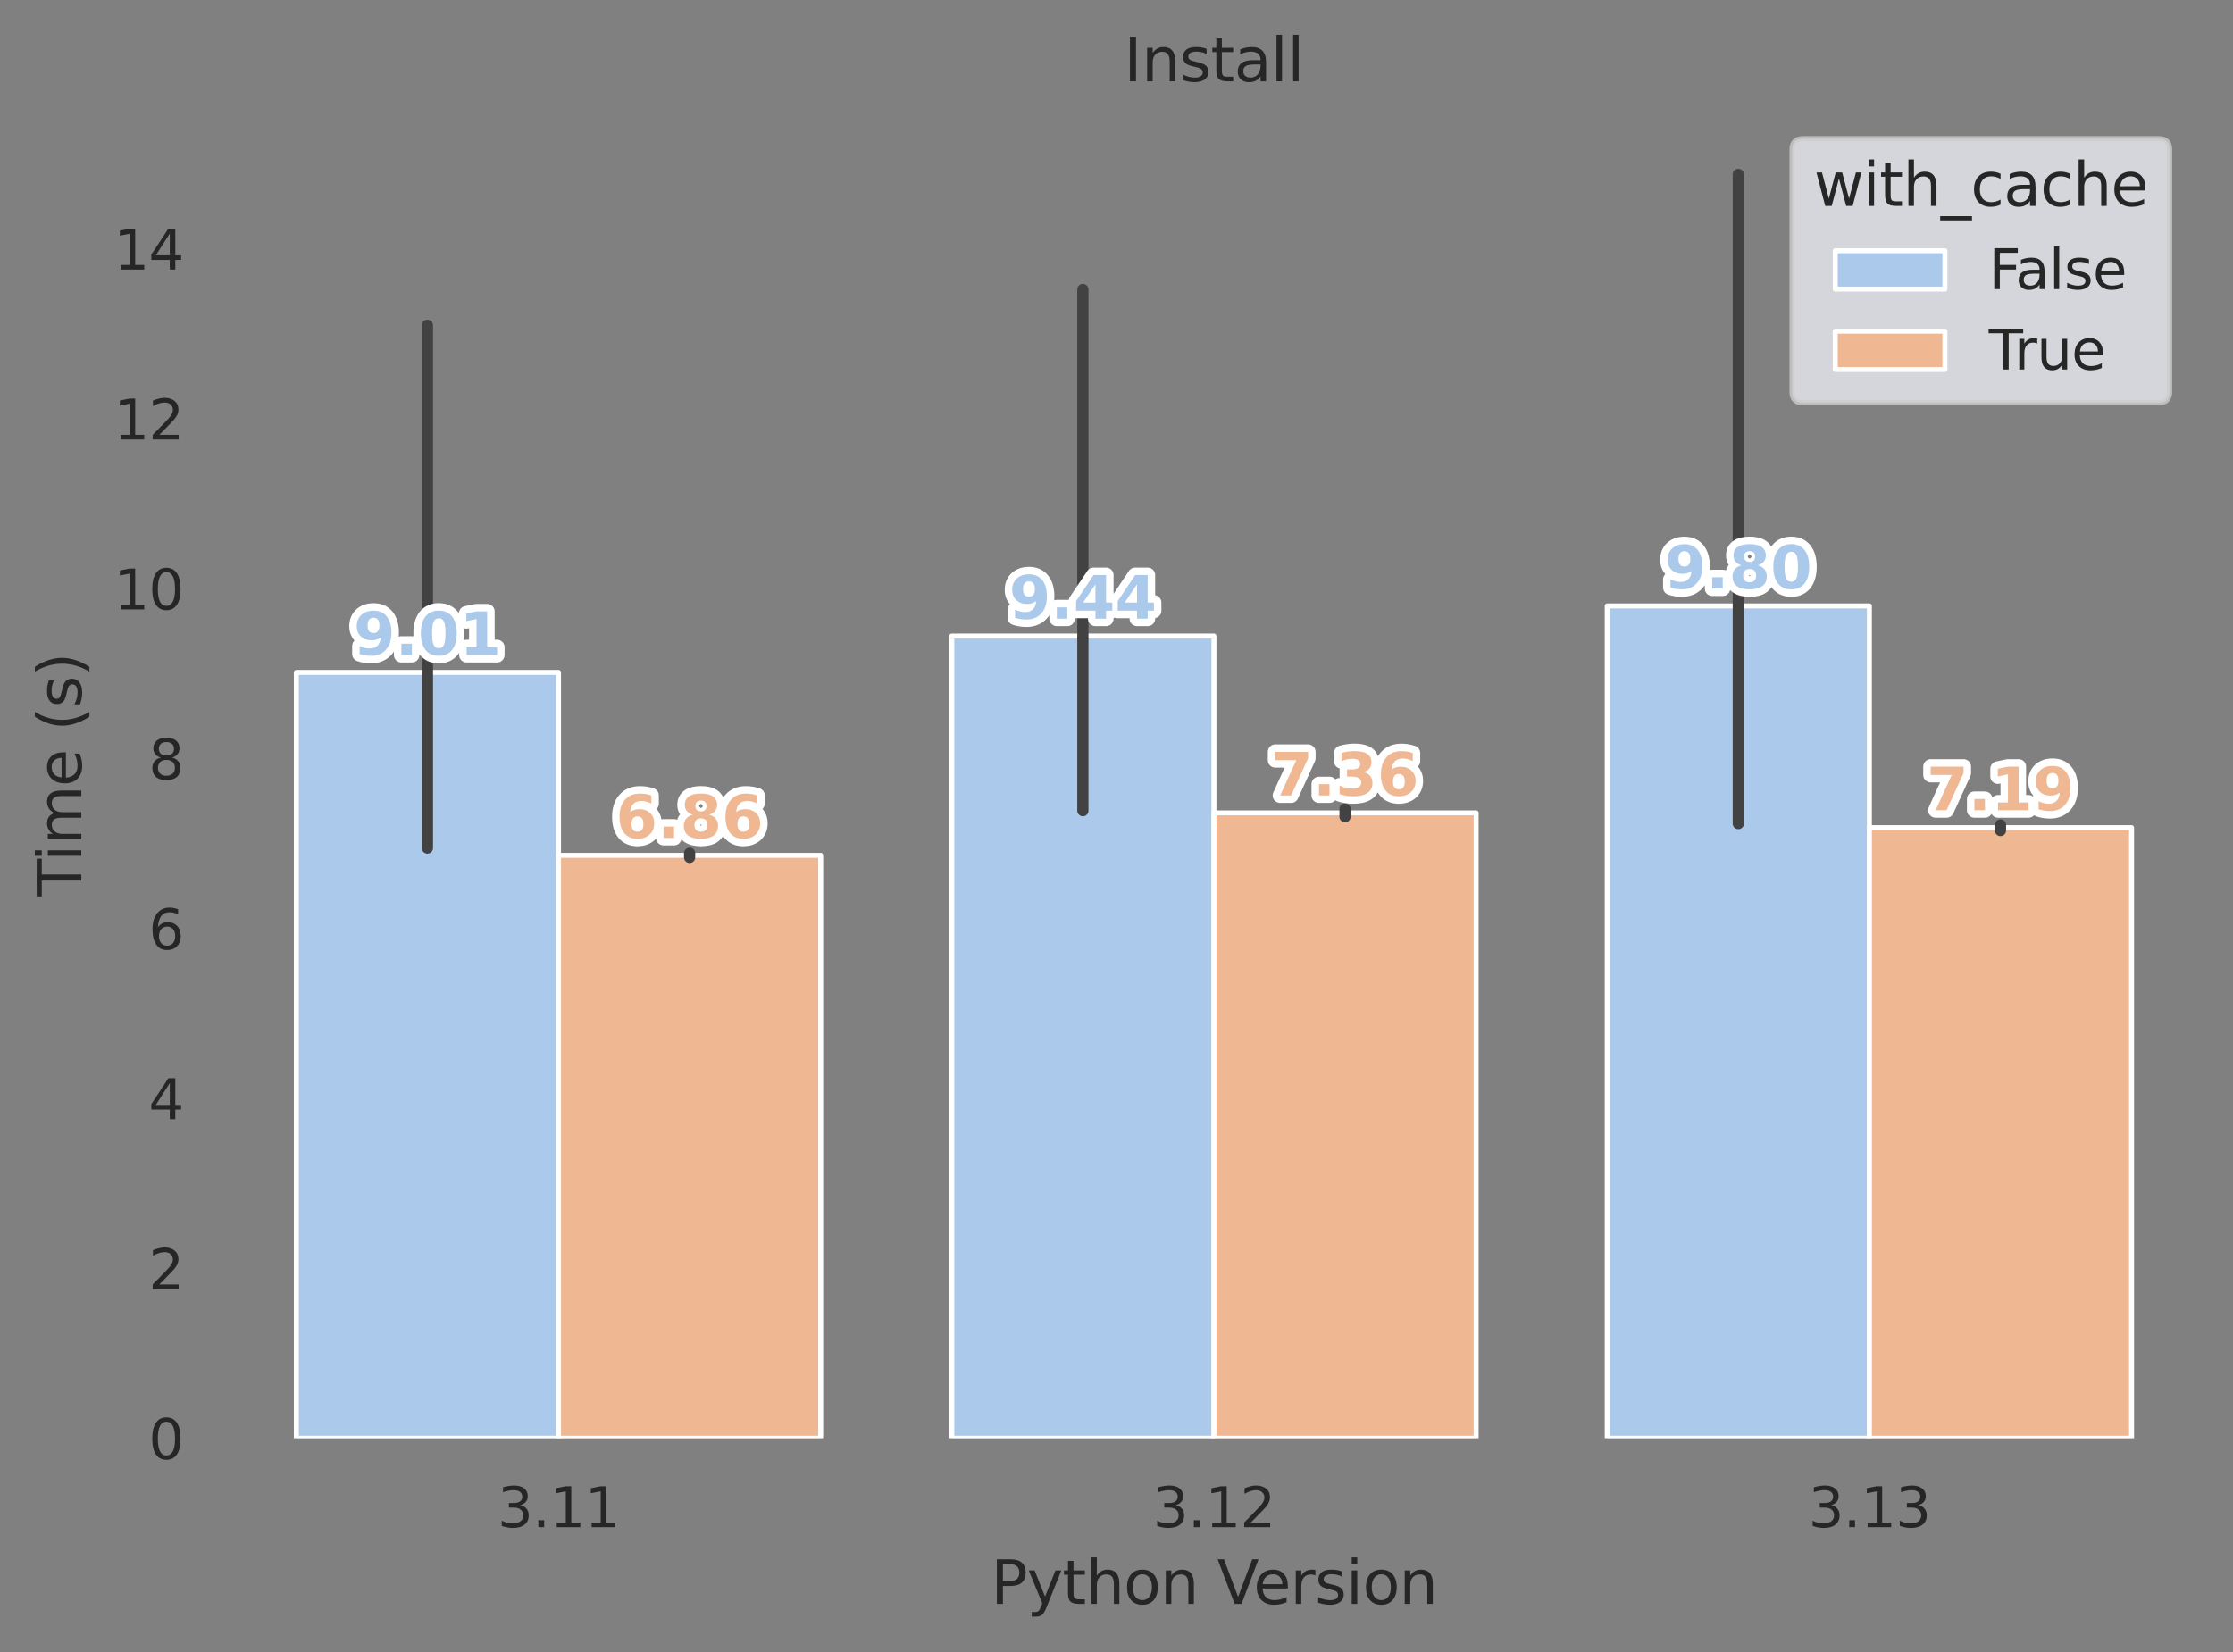 <?xml version="1.0" encoding="utf-8" standalone="no"?>
<!DOCTYPE svg PUBLIC "-//W3C//DTD SVG 1.1//EN"
  "http://www.w3.org/Graphics/SVG/1.1/DTD/svg11.dtd">
<svg xmlns:xlink="http://www.w3.org/1999/xlink" width="448.071pt" height="331.618pt" viewBox="0 0 448.071 331.618" xmlns="http://www.w3.org/2000/svg" version="1.1">
 <rect x="0" y="0" width="448.071" height="331.618" fill="#808080" stroke="none"/>
 <defs>
  <style type="text/css">*{stroke-linejoin: round; stroke-linecap: butt}</style>
 </defs>
 <g id="figure_1">
  <g id="patch_1">
   <path d="M 0 331.618 
L 448.071 331.618 
L 448.071 0 
L 0 0 
L 0 331.618 
z
" style="fill: none"/>
  </g>
  <g id="axes_1">
   <g id="patch_2">
    <path d="M 46.311 288.658 
L 440.871 288.658 
L 440.871 22.318 
L 46.311 22.318 
L 46.311 288.658 
z
" style="fill: none"/>
   </g>
   <g id="matplotlib.axis_1">
    <g id="xtick_1">
     <g id="text_1">
      <!-- 3.11 -->
      <g style="fill: #262626" transform="translate(99.825 306.516) scale(0.11 -0.11)">
       <defs>
        <path id="DejaVuSans-33" d="M 2597 2516 
Q 3050 2419 3304 2112 
Q 3559 1806 3559 1356 
Q 3559 666 3084 287 
Q 2609 -91 1734 -91 
Q 1441 -91 1130 -33 
Q 819 25 488 141 
L 488 750 
Q 750 597 1062 519 
Q 1375 441 1716 441 
Q 2309 441 2620 675 
Q 2931 909 2931 1356 
Q 2931 1769 2642 2001 
Q 2353 2234 1838 2234 
L 1294 2234 
L 1294 2753 
L 1863 2753 
Q 2328 2753 2575 2939 
Q 2822 3125 2822 3475 
Q 2822 3834 2567 4026 
Q 2313 4219 1838 4219 
Q 1578 4219 1281 4162 
Q 984 4106 628 3988 
L 628 4550 
Q 988 4650 1302 4700 
Q 1616 4750 1894 4750 
Q 2613 4750 3031 4423 
Q 3450 4097 3450 3541 
Q 3450 3153 3228 2886 
Q 3006 2619 2597 2516 
z
" transform="scale(0.016)"/>
        <path id="DejaVuSans-2e" d="M 684 794 
L 1344 794 
L 1344 0 
L 684 0 
L 684 794 
z
" transform="scale(0.016)"/>
        <path id="DejaVuSans-31" d="M 794 531 
L 1825 531 
L 1825 4091 
L 703 3866 
L 703 4441 
L 1819 4666 
L 2450 4666 
L 2450 531 
L 3481 531 
L 3481 0 
L 794 0 
L 794 531 
z
" transform="scale(0.016)"/>
       </defs>
       <use xlink:href="#DejaVuSans-33"/>
       <use xlink:href="#DejaVuSans-2e" x="63.623"/>
       <use xlink:href="#DejaVuSans-31" x="95.41"/>
       <use xlink:href="#DejaVuSans-31" x="159.033"/>
      </g>
     </g>
    </g>
    <g id="xtick_2">
     <g id="text_2">
      <!-- 3.12 -->
      <g style="fill: #262626" transform="translate(231.345 306.516) scale(0.11 -0.11)">
       <defs>
        <path id="DejaVuSans-32" d="M 1228 531 
L 3431 531 
L 3431 0 
L 469 0 
L 469 531 
Q 828 903 1448 1529 
Q 2069 2156 2228 2338 
Q 2531 2678 2651 2914 
Q 2772 3150 2772 3378 
Q 2772 3750 2511 3984 
Q 2250 4219 1831 4219 
Q 1534 4219 1204 4116 
Q 875 4013 500 3803 
L 500 4441 
Q 881 4594 1212 4672 
Q 1544 4750 1819 4750 
Q 2544 4750 2975 4387 
Q 3406 4025 3406 3419 
Q 3406 3131 3298 2873 
Q 3191 2616 2906 2266 
Q 2828 2175 2409 1742 
Q 1991 1309 1228 531 
z
" transform="scale(0.016)"/>
       </defs>
       <use xlink:href="#DejaVuSans-33"/>
       <use xlink:href="#DejaVuSans-2e" x="63.623"/>
       <use xlink:href="#DejaVuSans-31" x="95.41"/>
       <use xlink:href="#DejaVuSans-32" x="159.033"/>
      </g>
     </g>
    </g>
    <g id="xtick_3">
     <g id="text_3">
      <!-- 3.13 -->
      <g style="fill: #262626" transform="translate(362.865 306.516) scale(0.11 -0.11)">
       <use xlink:href="#DejaVuSans-33"/>
       <use xlink:href="#DejaVuSans-2e" x="63.623"/>
       <use xlink:href="#DejaVuSans-31" x="95.41"/>
       <use xlink:href="#DejaVuSans-33" x="159.033"/>
      </g>
     </g>
    </g>
    <g id="text_4">
     <!-- Python Version -->
     <g style="fill: #262626" transform="translate(198.823 321.922) scale(0.12 -0.12)">
      <defs>
       <path id="DejaVuSans-50" d="M 1259 4147 
L 1259 2394 
L 2053 2394 
Q 2494 2394 2734 2622 
Q 2975 2850 2975 3272 
Q 2975 3691 2734 3919 
Q 2494 4147 2053 4147 
L 1259 4147 
z
M 628 4666 
L 2053 4666 
Q 2838 4666 3239 4311 
Q 3641 3956 3641 3272 
Q 3641 2581 3239 2228 
Q 2838 1875 2053 1875 
L 1259 1875 
L 1259 0 
L 628 0 
L 628 4666 
z
" transform="scale(0.016)"/>
       <path id="DejaVuSans-79" d="M 2059 -325 
Q 1816 -950 1584 -1140 
Q 1353 -1331 966 -1331 
L 506 -1331 
L 506 -850 
L 844 -850 
Q 1081 -850 1212 -737 
Q 1344 -625 1503 -206 
L 1606 56 
L 191 3500 
L 800 3500 
L 1894 763 
L 2988 3500 
L 3597 3500 
L 2059 -325 
z
" transform="scale(0.016)"/>
       <path id="DejaVuSans-74" d="M 1172 4494 
L 1172 3500 
L 2356 3500 
L 2356 3053 
L 1172 3053 
L 1172 1153 
Q 1172 725 1289 603 
Q 1406 481 1766 481 
L 2356 481 
L 2356 0 
L 1766 0 
Q 1100 0 847 248 
Q 594 497 594 1153 
L 594 3053 
L 172 3053 
L 172 3500 
L 594 3500 
L 594 4494 
L 1172 4494 
z
" transform="scale(0.016)"/>
       <path id="DejaVuSans-68" d="M 3513 2113 
L 3513 0 
L 2938 0 
L 2938 2094 
Q 2938 2591 2744 2837 
Q 2550 3084 2163 3084 
Q 1697 3084 1428 2787 
Q 1159 2491 1159 1978 
L 1159 0 
L 581 0 
L 581 4863 
L 1159 4863 
L 1159 2956 
Q 1366 3272 1645 3428 
Q 1925 3584 2291 3584 
Q 2894 3584 3203 3211 
Q 3513 2838 3513 2113 
z
" transform="scale(0.016)"/>
       <path id="DejaVuSans-6f" d="M 1959 3097 
Q 1497 3097 1228 2736 
Q 959 2375 959 1747 
Q 959 1119 1226 758 
Q 1494 397 1959 397 
Q 2419 397 2687 759 
Q 2956 1122 2956 1747 
Q 2956 2369 2687 2733 
Q 2419 3097 1959 3097 
z
M 1959 3584 
Q 2709 3584 3137 3096 
Q 3566 2609 3566 1747 
Q 3566 888 3137 398 
Q 2709 -91 1959 -91 
Q 1206 -91 779 398 
Q 353 888 353 1747 
Q 353 2609 779 3096 
Q 1206 3584 1959 3584 
z
" transform="scale(0.016)"/>
       <path id="DejaVuSans-6e" d="M 3513 2113 
L 3513 0 
L 2938 0 
L 2938 2094 
Q 2938 2591 2744 2837 
Q 2550 3084 2163 3084 
Q 1697 3084 1428 2787 
Q 1159 2491 1159 1978 
L 1159 0 
L 581 0 
L 581 3500 
L 1159 3500 
L 1159 2956 
Q 1366 3272 1645 3428 
Q 1925 3584 2291 3584 
Q 2894 3584 3203 3211 
Q 3513 2838 3513 2113 
z
" transform="scale(0.016)"/>
       <path id="DejaVuSans-20" transform="scale(0.016)"/>
       <path id="DejaVuSans-56" d="M 1831 0 
L 50 4666 
L 709 4666 
L 2188 738 
L 3669 4666 
L 4325 4666 
L 2547 0 
L 1831 0 
z
" transform="scale(0.016)"/>
       <path id="DejaVuSans-65" d="M 3597 1894 
L 3597 1613 
L 953 1613 
Q 991 1019 1311 708 
Q 1631 397 2203 397 
Q 2534 397 2845 478 
Q 3156 559 3463 722 
L 3463 178 
Q 3153 47 2828 -22 
Q 2503 -91 2169 -91 
Q 1331 -91 842 396 
Q 353 884 353 1716 
Q 353 2575 817 3079 
Q 1281 3584 2069 3584 
Q 2775 3584 3186 3129 
Q 3597 2675 3597 1894 
z
M 3022 2063 
Q 3016 2534 2758 2815 
Q 2500 3097 2075 3097 
Q 1594 3097 1305 2825 
Q 1016 2553 972 2059 
L 3022 2063 
z
" transform="scale(0.016)"/>
       <path id="DejaVuSans-72" d="M 2631 2963 
Q 2534 3019 2420 3045 
Q 2306 3072 2169 3072 
Q 1681 3072 1420 2755 
Q 1159 2438 1159 1844 
L 1159 0 
L 581 0 
L 581 3500 
L 1159 3500 
L 1159 2956 
Q 1341 3275 1631 3429 
Q 1922 3584 2338 3584 
Q 2397 3584 2469 3576 
Q 2541 3569 2628 3553 
L 2631 2963 
z
" transform="scale(0.016)"/>
       <path id="DejaVuSans-73" d="M 2834 3397 
L 2834 2853 
Q 2591 2978 2328 3040 
Q 2066 3103 1784 3103 
Q 1356 3103 1142 2972 
Q 928 2841 928 2578 
Q 928 2378 1081 2264 
Q 1234 2150 1697 2047 
L 1894 2003 
Q 2506 1872 2764 1633 
Q 3022 1394 3022 966 
Q 3022 478 2636 193 
Q 2250 -91 1575 -91 
Q 1294 -91 989 -36 
Q 684 19 347 128 
L 347 722 
Q 666 556 975 473 
Q 1284 391 1588 391 
Q 1994 391 2212 530 
Q 2431 669 2431 922 
Q 2431 1156 2273 1281 
Q 2116 1406 1581 1522 
L 1381 1569 
Q 847 1681 609 1914 
Q 372 2147 372 2553 
Q 372 3047 722 3315 
Q 1072 3584 1716 3584 
Q 2034 3584 2315 3537 
Q 2597 3491 2834 3397 
z
" transform="scale(0.016)"/>
       <path id="DejaVuSans-69" d="M 603 3500 
L 1178 3500 
L 1178 0 
L 603 0 
L 603 3500 
z
M 603 4863 
L 1178 4863 
L 1178 4134 
L 603 4134 
L 603 4863 
z
" transform="scale(0.016)"/>
      </defs>
      <use xlink:href="#DejaVuSans-50"/>
      <use xlink:href="#DejaVuSans-79" x="60.303"/>
      <use xlink:href="#DejaVuSans-74" x="119.482"/>
      <use xlink:href="#DejaVuSans-68" x="158.691"/>
      <use xlink:href="#DejaVuSans-6f" x="222.07"/>
      <use xlink:href="#DejaVuSans-6e" x="283.252"/>
      <use xlink:href="#DejaVuSans-20" x="346.631"/>
      <use xlink:href="#DejaVuSans-56" x="378.418"/>
      <use xlink:href="#DejaVuSans-65" x="439.076"/>
      <use xlink:href="#DejaVuSans-72" x="500.6"/>
      <use xlink:href="#DejaVuSans-73" x="541.713"/>
      <use xlink:href="#DejaVuSans-69" x="593.812"/>
      <use xlink:href="#DejaVuSans-6f" x="621.596"/>
      <use xlink:href="#DejaVuSans-6e" x="682.777"/>
     </g>
    </g>
   </g>
   <g id="matplotlib.axis_2">
    <g id="ytick_1">
     <g id="text_5">
      <!-- 0 -->
      <g style="fill: #262626" transform="translate(29.812 292.837) scale(0.11 -0.11)">
       <defs>
        <path id="DejaVuSans-30" d="M 2034 4250 
Q 1547 4250 1301 3770 
Q 1056 3291 1056 2328 
Q 1056 1369 1301 889 
Q 1547 409 2034 409 
Q 2525 409 2770 889 
Q 3016 1369 3016 2328 
Q 3016 3291 2770 3770 
Q 2525 4250 2034 4250 
z
M 2034 4750 
Q 2819 4750 3233 4129 
Q 3647 3509 3647 2328 
Q 3647 1150 3233 529 
Q 2819 -91 2034 -91 
Q 1250 -91 836 529 
Q 422 1150 422 2328 
Q 422 3509 836 4129 
Q 1250 4750 2034 4750 
z
" transform="scale(0.016)"/>
       </defs>
       <use xlink:href="#DejaVuSans-30"/>
      </g>
     </g>
    </g>
    <g id="ytick_2">
     <g id="text_6">
      <!-- 2 -->
      <g style="fill: #262626" transform="translate(29.812 258.733) scale(0.11 -0.11)">
       <use xlink:href="#DejaVuSans-32"/>
      </g>
     </g>
    </g>
    <g id="ytick_3">
     <g id="text_7">
      <!-- 4 -->
      <g style="fill: #262626" transform="translate(29.812 224.629) scale(0.11 -0.11)">
       <defs>
        <path id="DejaVuSans-34" d="M 2419 4116 
L 825 1625 
L 2419 1625 
L 2419 4116 
z
M 2253 4666 
L 3047 4666 
L 3047 1625 
L 3713 1625 
L 3713 1100 
L 3047 1100 
L 3047 0 
L 2419 0 
L 2419 1100 
L 313 1100 
L 313 1709 
L 2253 4666 
z
" transform="scale(0.016)"/>
       </defs>
       <use xlink:href="#DejaVuSans-34"/>
      </g>
     </g>
    </g>
    <g id="ytick_4">
     <g id="text_8">
      <!-- 6 -->
      <g style="fill: #262626" transform="translate(29.812 190.524) scale(0.11 -0.11)">
       <defs>
        <path id="DejaVuSans-36" d="M 2113 2584 
Q 1688 2584 1439 2293 
Q 1191 2003 1191 1497 
Q 1191 994 1439 701 
Q 1688 409 2113 409 
Q 2538 409 2786 701 
Q 3034 994 3034 1497 
Q 3034 2003 2786 2293 
Q 2538 2584 2113 2584 
z
M 3366 4563 
L 3366 3988 
Q 3128 4100 2886 4159 
Q 2644 4219 2406 4219 
Q 1781 4219 1451 3797 
Q 1122 3375 1075 2522 
Q 1259 2794 1537 2939 
Q 1816 3084 2150 3084 
Q 2853 3084 3261 2657 
Q 3669 2231 3669 1497 
Q 3669 778 3244 343 
Q 2819 -91 2113 -91 
Q 1303 -91 875 529 
Q 447 1150 447 2328 
Q 447 3434 972 4092 
Q 1497 4750 2381 4750 
Q 2619 4750 2861 4703 
Q 3103 4656 3366 4563 
z
" transform="scale(0.016)"/>
       </defs>
       <use xlink:href="#DejaVuSans-36"/>
      </g>
     </g>
    </g>
    <g id="ytick_5">
     <g id="text_9">
      <!-- 8 -->
      <g style="fill: #262626" transform="translate(29.812 156.42) scale(0.11 -0.11)">
       <defs>
        <path id="DejaVuSans-38" d="M 2034 2216 
Q 1584 2216 1326 1975 
Q 1069 1734 1069 1313 
Q 1069 891 1326 650 
Q 1584 409 2034 409 
Q 2484 409 2743 651 
Q 3003 894 3003 1313 
Q 3003 1734 2745 1975 
Q 2488 2216 2034 2216 
z
M 1403 2484 
Q 997 2584 770 2862 
Q 544 3141 544 3541 
Q 544 4100 942 4425 
Q 1341 4750 2034 4750 
Q 2731 4750 3128 4425 
Q 3525 4100 3525 3541 
Q 3525 3141 3298 2862 
Q 3072 2584 2669 2484 
Q 3125 2378 3379 2068 
Q 3634 1759 3634 1313 
Q 3634 634 3220 271 
Q 2806 -91 2034 -91 
Q 1263 -91 848 271 
Q 434 634 434 1313 
Q 434 1759 690 2068 
Q 947 2378 1403 2484 
z
M 1172 3481 
Q 1172 3119 1398 2916 
Q 1625 2713 2034 2713 
Q 2441 2713 2670 2916 
Q 2900 3119 2900 3481 
Q 2900 3844 2670 4047 
Q 2441 4250 2034 4250 
Q 1625 4250 1398 4047 
Q 1172 3844 1172 3481 
z
" transform="scale(0.016)"/>
       </defs>
       <use xlink:href="#DejaVuSans-38"/>
      </g>
     </g>
    </g>
    <g id="ytick_6">
     <g id="text_10">
      <!-- 10 -->
      <g style="fill: #262626" transform="translate(22.814 122.316) scale(0.11 -0.11)">
       <use xlink:href="#DejaVuSans-31"/>
       <use xlink:href="#DejaVuSans-30" x="63.623"/>
      </g>
     </g>
    </g>
    <g id="ytick_7">
     <g id="text_11">
      <!-- 12 -->
      <g style="fill: #262626" transform="translate(22.814 88.212) scale(0.11 -0.11)">
       <use xlink:href="#DejaVuSans-31"/>
       <use xlink:href="#DejaVuSans-32" x="63.623"/>
      </g>
     </g>
    </g>
    <g id="ytick_8">
     <g id="text_12">
      <!-- 14 -->
      <g style="fill: #262626" transform="translate(22.814 54.107) scale(0.11 -0.11)">
       <use xlink:href="#DejaVuSans-31"/>
       <use xlink:href="#DejaVuSans-34" x="63.623"/>
      </g>
     </g>
    </g>
    <g id="text_13">
     <!-- Time (s) -->
     <g style="fill: #262626" transform="translate(16.318 179.883) rotate(-90) scale(0.12 -0.12)">
      <defs>
       <path id="DejaVuSans-54" d="M -19 4666 
L 3928 4666 
L 3928 4134 
L 2272 4134 
L 2272 0 
L 1638 0 
L 1638 4134 
L -19 4134 
L -19 4666 
z
" transform="scale(0.016)"/>
       <path id="DejaVuSans-6d" d="M 3328 2828 
Q 3544 3216 3844 3400 
Q 4144 3584 4550 3584 
Q 5097 3584 5394 3201 
Q 5691 2819 5691 2113 
L 5691 0 
L 5113 0 
L 5113 2094 
Q 5113 2597 4934 2840 
Q 4756 3084 4391 3084 
Q 3944 3084 3684 2787 
Q 3425 2491 3425 1978 
L 3425 0 
L 2847 0 
L 2847 2094 
Q 2847 2600 2669 2842 
Q 2491 3084 2119 3084 
Q 1678 3084 1418 2786 
Q 1159 2488 1159 1978 
L 1159 0 
L 581 0 
L 581 3500 
L 1159 3500 
L 1159 2956 
Q 1356 3278 1631 3431 
Q 1906 3584 2284 3584 
Q 2666 3584 2933 3390 
Q 3200 3197 3328 2828 
z
" transform="scale(0.016)"/>
       <path id="DejaVuSans-28" d="M 1984 4856 
Q 1566 4138 1362 3434 
Q 1159 2731 1159 2009 
Q 1159 1288 1364 580 
Q 1569 -128 1984 -844 
L 1484 -844 
Q 1016 -109 783 600 
Q 550 1309 550 2009 
Q 550 2706 781 3412 
Q 1013 4119 1484 4856 
L 1984 4856 
z
" transform="scale(0.016)"/>
       <path id="DejaVuSans-29" d="M 513 4856 
L 1013 4856 
Q 1481 4119 1714 3412 
Q 1947 2706 1947 2009 
Q 1947 1309 1714 600 
Q 1481 -109 1013 -844 
L 513 -844 
Q 928 -128 1133 580 
Q 1338 1288 1338 2009 
Q 1338 2731 1133 3434 
Q 928 4138 513 4856 
z
" transform="scale(0.016)"/>
      </defs>
      <use xlink:href="#DejaVuSans-54"/>
      <use xlink:href="#DejaVuSans-69" x="57.959"/>
      <use xlink:href="#DejaVuSans-6d" x="85.742"/>
      <use xlink:href="#DejaVuSans-65" x="183.154"/>
      <use xlink:href="#DejaVuSans-20" x="244.678"/>
      <use xlink:href="#DejaVuSans-28" x="276.465"/>
      <use xlink:href="#DejaVuSans-73" x="315.479"/>
      <use xlink:href="#DejaVuSans-29" x="367.578"/>
     </g>
    </g>
   </g>
   <g id="patch_3">
    <path d="M 59.463 288.658 
L 112.071 288.658 
L 112.071 134.958 
L 59.463 134.958 
z
" clip-path="url(#p28b9046840)" style="fill: #abc9ea; stroke: #ffffff; stroke-linejoin: miter"/>
   </g>
   <g id="patch_4">
    <path d="M 190.983 288.658 
L 243.591 288.658 
L 243.591 127.66 
L 190.983 127.66 
z
" clip-path="url(#p28b9046840)" style="fill: #abc9ea; stroke: #ffffff; stroke-linejoin: miter"/>
   </g>
   <g id="patch_5">
    <path d="M 322.503 288.658 
L 375.111 288.658 
L 375.111 121.613 
L 322.503 121.613 
z
" clip-path="url(#p28b9046840)" style="fill: #abc9ea; stroke: #ffffff; stroke-linejoin: miter"/>
   </g>
   <g id="patch_6">
    <path d="M 112.071 288.658 
L 164.679 288.658 
L 164.679 171.672 
L 112.071 171.672 
z
" clip-path="url(#p28b9046840)" style="fill: #efb792; stroke: #ffffff; stroke-linejoin: miter"/>
   </g>
   <g id="patch_7">
    <path d="M 243.591 288.658 
L 296.199 288.658 
L 296.199 163.151 
L 243.591 163.151 
z
" clip-path="url(#p28b9046840)" style="fill: #efb792; stroke: #ffffff; stroke-linejoin: miter"/>
   </g>
   <g id="patch_8">
    <path d="M 375.111 288.658 
L 427.719 288.658 
L 427.719 166.119 
L 375.111 166.119 
z
" clip-path="url(#p28b9046840)" style="fill: #efb792; stroke: #ffffff; stroke-linejoin: miter"/>
   </g>
   <g id="patch_9">
    <path d="M 112.071 288.658 
L 112.071 288.658 
L 112.071 288.658 
L 112.071 288.658 
z
" clip-path="url(#p28b9046840)" style="fill: #abc9ea; stroke: #ffffff; stroke-linejoin: miter"/>
   </g>
   <g id="patch_10">
    <path d="M 112.071 288.658 
L 112.071 288.658 
L 112.071 288.658 
L 112.071 288.658 
z
" clip-path="url(#p28b9046840)" style="fill: #efb792; stroke: #ffffff; stroke-linejoin: miter"/>
   </g>
   <g id="line2d_1">
    <path d="M 85.767 170.208 
L 85.767 65.288 
" clip-path="url(#p28b9046840)" style="fill: none; stroke: #424242; stroke-width: 2.25; stroke-linecap: round"/>
   </g>
   <g id="line2d_2">
    <path d="M 217.287 162.708 
L 217.287 58.1 
" clip-path="url(#p28b9046840)" style="fill: none; stroke: #424242; stroke-width: 2.25; stroke-linecap: round"/>
   </g>
   <g id="line2d_3">
    <path d="M 348.807 165.298 
L 348.807 35.001 
" clip-path="url(#p28b9046840)" style="fill: none; stroke: #424242; stroke-width: 2.25; stroke-linecap: round"/>
   </g>
   <g id="line2d_4">
    <path d="M 138.375 172.088 
L 138.375 171.251 
" clip-path="url(#p28b9046840)" style="fill: none; stroke: #424242; stroke-width: 2.25; stroke-linecap: round"/>
   </g>
   <g id="line2d_5">
    <path d="M 269.895 163.925 
L 269.895 162.381 
" clip-path="url(#p28b9046840)" style="fill: none; stroke: #424242; stroke-width: 2.25; stroke-linecap: round"/>
   </g>
   <g id="line2d_6">
    <path d="M 401.415 166.688 
L 401.415 165.577 
" clip-path="url(#p28b9046840)" style="fill: none; stroke: #424242; stroke-width: 2.25; stroke-linecap: round"/>
   </g>
   <g id="text_14">
    <path d="M 72.166 131.269 
L 72.166 129.651 
Q 72.704 129.904 73.195 130.03 
Q 73.689 130.155 74.168 130.155 
Q 75.177 130.155 75.74 129.597 
Q 76.302 129.036 76.402 127.935 
Q 76.004 128.228 75.552 128.374 
Q 75.1 128.52 74.573 128.52 
Q 73.231 128.52 72.408 127.739 
Q 71.585 126.957 71.585 125.68 
Q 71.585 124.266 72.502 123.417 
Q 73.418 122.567 74.96 122.567 
Q 76.672 122.567 77.609 123.722 
Q 78.547 124.875 78.547 126.985 
Q 78.547 129.154 77.45 130.394 
Q 76.355 131.633 74.444 131.633 
Q 73.829 131.633 73.267 131.541 
Q 72.704 131.451 72.166 131.269 
z
M 74.948 127.056 
Q 75.541 127.056 75.839 126.674 
Q 76.137 126.289 76.137 125.52 
Q 76.137 124.759 75.839 124.373 
Q 75.541 123.985 74.948 123.985 
Q 74.356 123.985 74.058 124.373 
Q 73.76 124.759 73.76 125.52 
Q 73.76 126.289 74.058 126.674 
Q 74.356 127.056 74.948 127.056 
z
M 80.538 129.195 
L 82.647 129.195 
L 82.647 131.462 
L 80.538 131.462 
L 80.538 129.195 
z
M 89.392 127.079 
Q 89.392 125.438 89.085 124.769 
Q 88.777 124.097 88.05 124.097 
Q 87.324 124.097 87.013 124.769 
Q 86.702 125.438 86.702 127.079 
Q 86.702 128.738 87.013 129.419 
Q 87.324 130.097 88.05 130.097 
Q 88.772 130.097 89.081 129.419 
Q 89.392 128.738 89.392 127.079 
z
M 91.648 127.097 
Q 91.648 129.27 90.71 130.452 
Q 89.773 131.633 88.05 131.633 
Q 86.321 131.633 85.384 130.452 
Q 84.446 129.27 84.446 127.097 
Q 84.446 124.917 85.384 123.737 
Q 86.321 122.556 88.05 122.556 
Q 89.773 122.556 90.71 123.737 
Q 91.648 124.917 91.648 127.097 
z
M 93.628 129.904 
L 95.621 129.904 
L 95.621 124.249 
L 93.576 124.671 
L 93.576 123.135 
L 95.608 122.714 
L 97.753 122.714 
L 97.753 129.904 
L 99.746 129.904 
L 99.746 131.462 
L 93.628 131.462 
L 93.628 129.904 
z
" style="fill: #abc9ea; stroke: #ffffff; stroke-width: 3"/>
    <path d="M 72.166 131.269 
L 72.166 129.651 
Q 72.704 129.904 73.195 130.03 
Q 73.689 130.155 74.168 130.155 
Q 75.177 130.155 75.74 129.597 
Q 76.302 129.036 76.402 127.935 
Q 76.004 128.228 75.552 128.374 
Q 75.1 128.52 74.573 128.52 
Q 73.231 128.52 72.408 127.739 
Q 71.585 126.957 71.585 125.68 
Q 71.585 124.266 72.502 123.417 
Q 73.418 122.567 74.96 122.567 
Q 76.672 122.567 77.609 123.722 
Q 78.547 124.875 78.547 126.985 
Q 78.547 129.154 77.45 130.394 
Q 76.355 131.633 74.444 131.633 
Q 73.829 131.633 73.267 131.541 
Q 72.704 131.451 72.166 131.269 
z
M 74.948 127.056 
Q 75.541 127.056 75.839 126.674 
Q 76.137 126.289 76.137 125.52 
Q 76.137 124.759 75.839 124.373 
Q 75.541 123.985 74.948 123.985 
Q 74.356 123.985 74.058 124.373 
Q 73.76 124.759 73.76 125.52 
Q 73.76 126.289 74.058 126.674 
Q 74.356 127.056 74.948 127.056 
z
M 80.538 129.195 
L 82.647 129.195 
L 82.647 131.462 
L 80.538 131.462 
L 80.538 129.195 
z
M 89.392 127.079 
Q 89.392 125.438 89.085 124.769 
Q 88.777 124.097 88.05 124.097 
Q 87.324 124.097 87.013 124.769 
Q 86.702 125.438 86.702 127.079 
Q 86.702 128.738 87.013 129.419 
Q 87.324 130.097 88.05 130.097 
Q 88.772 130.097 89.081 129.419 
Q 89.392 128.738 89.392 127.079 
z
M 91.648 127.097 
Q 91.648 129.27 90.71 130.452 
Q 89.773 131.633 88.05 131.633 
Q 86.321 131.633 85.384 130.452 
Q 84.446 129.27 84.446 127.097 
Q 84.446 124.917 85.384 123.737 
Q 86.321 122.556 88.05 122.556 
Q 89.773 122.556 90.71 123.737 
Q 91.648 124.917 91.648 127.097 
z
M 93.628 129.904 
L 95.621 129.904 
L 95.621 124.249 
L 93.576 124.671 
L 93.576 123.135 
L 95.608 122.714 
L 97.753 122.714 
L 97.753 129.904 
L 99.746 129.904 
L 99.746 131.462 
L 93.628 131.462 
L 93.628 129.904 
z
" style="fill: #abc9ea"/>
   </g>
   <g id="text_15">
    <path d="M 203.686 123.972 
L 203.686 122.354 
Q 204.224 122.607 204.715 122.732 
Q 205.208 122.858 205.689 122.858 
Q 206.697 122.858 207.26 122.299 
Q 207.822 121.739 207.922 120.638 
Q 207.524 120.93 207.072 121.077 
Q 206.62 121.223 206.094 121.223 
Q 204.751 121.223 203.928 120.441 
Q 203.105 119.659 203.105 118.382 
Q 203.105 116.969 204.022 116.119 
Q 204.939 115.27 206.48 115.27 
Q 208.192 115.27 209.129 116.425 
Q 210.067 117.578 210.067 119.687 
Q 210.067 121.857 208.97 123.096 
Q 207.875 124.335 205.964 124.335 
Q 205.349 124.335 204.787 124.244 
Q 204.224 124.154 203.686 123.972 
z
M 206.469 119.759 
Q 207.061 119.759 207.359 119.376 
Q 207.657 118.992 207.657 118.223 
Q 207.657 117.462 207.359 117.075 
Q 207.061 116.687 206.469 116.687 
Q 205.876 116.687 205.578 117.075 
Q 205.28 117.462 205.28 118.223 
Q 205.28 118.992 205.578 119.376 
Q 205.876 119.759 206.469 119.759 
z
M 212.058 121.898 
L 214.167 121.898 
L 214.167 124.165 
L 212.058 124.165 
L 212.058 121.898 
z
M 219.81 117.274 
L 217.339 120.936 
L 219.81 120.936 
L 219.81 117.274 
z
M 219.435 115.416 
L 221.944 115.416 
L 221.944 120.936 
L 223.19 120.936 
L 223.19 122.571 
L 221.944 122.571 
L 221.944 124.165 
L 219.81 124.165 
L 219.81 122.571 
L 215.932 122.571 
L 215.932 120.638 
L 219.435 115.416 
z
M 228.159 117.274 
L 225.688 120.936 
L 228.159 120.936 
L 228.159 117.274 
z
M 227.784 115.416 
L 230.293 115.416 
L 230.293 120.936 
L 231.54 120.936 
L 231.54 122.571 
L 230.293 122.571 
L 230.293 124.165 
L 228.159 124.165 
L 228.159 122.571 
L 224.282 122.571 
L 224.282 120.638 
L 227.784 115.416 
z
" style="fill: #abc9ea; stroke: #ffffff; stroke-width: 3"/>
    <path d="M 203.686 123.972 
L 203.686 122.354 
Q 204.224 122.607 204.715 122.732 
Q 205.208 122.858 205.689 122.858 
Q 206.697 122.858 207.26 122.299 
Q 207.822 121.739 207.922 120.638 
Q 207.524 120.93 207.072 121.077 
Q 206.62 121.223 206.094 121.223 
Q 204.751 121.223 203.928 120.441 
Q 203.105 119.659 203.105 118.382 
Q 203.105 116.969 204.022 116.119 
Q 204.939 115.27 206.48 115.27 
Q 208.192 115.27 209.129 116.425 
Q 210.067 117.578 210.067 119.687 
Q 210.067 121.857 208.97 123.096 
Q 207.875 124.335 205.964 124.335 
Q 205.349 124.335 204.787 124.244 
Q 204.224 124.154 203.686 123.972 
z
M 206.469 119.759 
Q 207.061 119.759 207.359 119.376 
Q 207.657 118.992 207.657 118.223 
Q 207.657 117.462 207.359 117.075 
Q 207.061 116.687 206.469 116.687 
Q 205.876 116.687 205.578 117.075 
Q 205.28 117.462 205.28 118.223 
Q 205.28 118.992 205.578 119.376 
Q 205.876 119.759 206.469 119.759 
z
M 212.058 121.898 
L 214.167 121.898 
L 214.167 124.165 
L 212.058 124.165 
L 212.058 121.898 
z
M 219.81 117.274 
L 217.339 120.936 
L 219.81 120.936 
L 219.81 117.274 
z
M 219.435 115.416 
L 221.944 115.416 
L 221.944 120.936 
L 223.19 120.936 
L 223.19 122.571 
L 221.944 122.571 
L 221.944 124.165 
L 219.81 124.165 
L 219.81 122.571 
L 215.932 122.571 
L 215.932 120.638 
L 219.435 115.416 
z
M 228.159 117.274 
L 225.688 120.936 
L 228.159 120.936 
L 228.159 117.274 
z
M 227.784 115.416 
L 230.293 115.416 
L 230.293 120.936 
L 231.54 120.936 
L 231.54 122.571 
L 230.293 122.571 
L 230.293 124.165 
L 228.159 124.165 
L 228.159 122.571 
L 224.282 122.571 
L 224.282 120.638 
L 227.784 115.416 
z
" style="fill: #abc9ea"/>
   </g>
   <g id="text_16">
    <path d="M 335.206 117.924 
L 335.206 116.306 
Q 335.744 116.559 336.235 116.685 
Q 336.728 116.81 337.209 116.81 
Q 338.217 116.81 338.78 116.252 
Q 339.342 115.691 339.442 114.59 
Q 339.044 114.883 338.592 115.029 
Q 338.14 115.175 337.613 115.175 
Q 336.271 115.175 335.448 114.393 
Q 334.625 113.612 334.625 112.335 
Q 334.625 110.921 335.542 110.072 
Q 336.459 109.222 338 109.222 
Q 339.712 109.222 340.649 110.377 
Q 341.587 111.53 341.587 113.64 
Q 341.587 115.809 340.49 117.048 
Q 339.395 118.288 337.484 118.288 
Q 336.869 118.288 336.307 118.196 
Q 335.744 118.106 335.206 117.924 
z
M 337.988 113.711 
Q 338.581 113.711 338.879 113.328 
Q 339.177 112.944 339.177 112.175 
Q 339.177 111.414 338.879 111.028 
Q 338.581 110.64 337.988 110.64 
Q 337.396 110.64 337.098 111.028 
Q 336.8 111.414 336.8 112.175 
Q 336.8 112.944 337.098 113.328 
Q 337.396 113.711 337.988 113.711 
z
M 343.578 115.85 
L 345.687 115.85 
L 345.687 118.117 
L 343.578 118.117 
L 343.578 115.85 
z
M 351.09 114.202 
Q 350.458 114.202 350.117 114.549 
Q 349.777 114.894 349.777 115.539 
Q 349.777 116.184 350.117 116.527 
Q 350.458 116.868 351.09 116.868 
Q 351.718 116.868 352.052 116.527 
Q 352.385 116.184 352.385 115.539 
Q 352.385 114.888 352.052 114.545 
Q 351.718 114.202 351.09 114.202 
z
M 349.444 113.46 
Q 348.647 113.218 348.242 112.721 
Q 347.839 112.222 347.839 111.478 
Q 347.839 110.372 348.664 109.792 
Q 349.49 109.211 351.09 109.211 
Q 352.678 109.211 353.503 109.788 
Q 354.33 110.366 354.33 111.478 
Q 354.33 112.222 353.923 112.721 
Q 353.516 113.218 352.719 113.46 
Q 353.61 113.705 354.064 114.258 
Q 354.517 114.812 354.517 115.655 
Q 354.517 116.957 353.653 117.622 
Q 352.789 118.288 351.09 118.288 
Q 349.385 118.288 348.515 117.622 
Q 347.645 116.957 347.645 115.655 
Q 347.645 114.812 348.099 114.258 
Q 348.553 113.705 349.444 113.46 
z
M 349.97 111.707 
Q 349.97 112.228 350.261 112.509 
Q 350.552 112.79 351.09 112.79 
Q 351.617 112.79 351.904 112.509 
Q 352.192 112.228 352.192 111.707 
Q 352.192 111.185 351.904 110.908 
Q 351.617 110.628 351.09 110.628 
Q 350.552 110.628 350.261 110.91 
Q 349.97 111.191 349.97 111.707 
z
M 360.782 113.733 
Q 360.782 112.093 360.474 111.423 
Q 360.167 110.752 359.439 110.752 
Q 358.714 110.752 358.403 111.423 
Q 358.091 112.093 358.091 113.733 
Q 358.091 115.393 358.403 116.073 
Q 358.714 116.752 359.439 116.752 
Q 360.161 116.752 360.471 116.073 
Q 360.782 115.393 360.782 113.733 
z
M 363.038 113.752 
Q 363.038 115.925 362.1 117.107 
Q 361.163 118.288 359.439 118.288 
Q 357.711 118.288 356.773 117.107 
Q 355.836 115.925 355.836 113.752 
Q 355.836 111.572 356.773 110.392 
Q 357.711 109.211 359.439 109.211 
Q 361.163 109.211 362.1 110.392 
Q 363.038 111.572 363.038 113.752 
z
" style="fill: #abc9ea; stroke: #ffffff; stroke-width: 3"/>
    <path d="M 335.206 117.924 
L 335.206 116.306 
Q 335.744 116.559 336.235 116.685 
Q 336.728 116.81 337.209 116.81 
Q 338.217 116.81 338.78 116.252 
Q 339.342 115.691 339.442 114.59 
Q 339.044 114.883 338.592 115.029 
Q 338.14 115.175 337.613 115.175 
Q 336.271 115.175 335.448 114.393 
Q 334.625 113.612 334.625 112.335 
Q 334.625 110.921 335.542 110.072 
Q 336.459 109.222 338 109.222 
Q 339.712 109.222 340.649 110.377 
Q 341.587 111.53 341.587 113.64 
Q 341.587 115.809 340.49 117.048 
Q 339.395 118.288 337.484 118.288 
Q 336.869 118.288 336.307 118.196 
Q 335.744 118.106 335.206 117.924 
z
M 337.988 113.711 
Q 338.581 113.711 338.879 113.328 
Q 339.177 112.944 339.177 112.175 
Q 339.177 111.414 338.879 111.028 
Q 338.581 110.64 337.988 110.64 
Q 337.396 110.64 337.098 111.028 
Q 336.8 111.414 336.8 112.175 
Q 336.8 112.944 337.098 113.328 
Q 337.396 113.711 337.988 113.711 
z
M 343.578 115.85 
L 345.687 115.85 
L 345.687 118.117 
L 343.578 118.117 
L 343.578 115.85 
z
M 351.09 114.202 
Q 350.458 114.202 350.117 114.549 
Q 349.777 114.894 349.777 115.539 
Q 349.777 116.184 350.117 116.527 
Q 350.458 116.868 351.09 116.868 
Q 351.718 116.868 352.052 116.527 
Q 352.385 116.184 352.385 115.539 
Q 352.385 114.888 352.052 114.545 
Q 351.718 114.202 351.09 114.202 
z
M 349.444 113.46 
Q 348.647 113.218 348.242 112.721 
Q 347.839 112.222 347.839 111.478 
Q 347.839 110.372 348.664 109.792 
Q 349.49 109.211 351.09 109.211 
Q 352.678 109.211 353.503 109.788 
Q 354.33 110.366 354.33 111.478 
Q 354.33 112.222 353.923 112.721 
Q 353.516 113.218 352.719 113.46 
Q 353.61 113.705 354.064 114.258 
Q 354.517 114.812 354.517 115.655 
Q 354.517 116.957 353.653 117.622 
Q 352.789 118.288 351.09 118.288 
Q 349.385 118.288 348.515 117.622 
Q 347.645 116.957 347.645 115.655 
Q 347.645 114.812 348.099 114.258 
Q 348.553 113.705 349.444 113.46 
z
M 349.97 111.707 
Q 349.97 112.228 350.261 112.509 
Q 350.552 112.79 351.09 112.79 
Q 351.617 112.79 351.904 112.509 
Q 352.192 112.228 352.192 111.707 
Q 352.192 111.185 351.904 110.908 
Q 351.617 110.628 351.09 110.628 
Q 350.552 110.628 350.261 110.91 
Q 349.97 111.191 349.97 111.707 
z
M 360.782 113.733 
Q 360.782 112.093 360.474 111.423 
Q 360.167 110.752 359.439 110.752 
Q 358.714 110.752 358.403 111.423 
Q 358.091 112.093 358.091 113.733 
Q 358.091 115.393 358.403 116.073 
Q 358.714 116.752 359.439 116.752 
Q 360.161 116.752 360.471 116.073 
Q 360.782 115.393 360.782 113.733 
z
M 363.038 113.752 
Q 363.038 115.925 362.1 117.107 
Q 361.163 118.288 359.439 118.288 
Q 357.711 118.288 356.773 117.107 
Q 355.836 115.925 355.836 113.752 
Q 355.836 111.572 356.773 110.392 
Q 357.711 109.211 359.439 109.211 
Q 361.163 109.211 362.1 110.392 
Q 363.038 111.572 363.038 113.752 
z
" style="fill: #abc9ea"/>
   </g>
   <g id="text_17">
    <path d="M 127.915 163.859 
Q 127.322 163.859 127.026 164.243 
Q 126.73 164.625 126.73 165.394 
Q 126.73 166.161 127.026 166.545 
Q 127.322 166.928 127.915 166.928 
Q 128.511 166.928 128.807 166.545 
Q 129.103 166.161 129.103 165.394 
Q 129.103 164.625 128.807 164.243 
Q 128.511 163.859 127.915 163.859 
z
M 130.703 159.657 
L 130.703 161.275 
Q 130.146 161.01 129.653 160.885 
Q 129.161 160.759 128.693 160.759 
Q 127.686 160.759 127.123 161.32 
Q 126.561 161.879 126.467 162.979 
Q 126.853 162.692 127.303 162.55 
Q 127.755 162.405 128.29 162.405 
Q 129.63 162.405 130.453 163.191 
Q 131.276 163.975 131.276 165.246 
Q 131.276 166.652 130.356 167.5 
Q 129.437 168.347 127.89 168.347 
Q 126.186 168.347 125.25 167.196 
Q 124.317 166.043 124.317 163.928 
Q 124.317 161.76 125.41 160.521 
Q 126.503 159.282 128.406 159.282 
Q 129.01 159.282 129.578 159.375 
Q 130.146 159.469 130.703 159.657 
z
M 133.146 165.91 
L 135.255 165.91 
L 135.255 168.177 
L 133.146 168.177 
L 133.146 165.91 
z
M 140.658 164.262 
Q 140.026 164.262 139.685 164.609 
Q 139.345 164.954 139.345 165.599 
Q 139.345 166.244 139.685 166.587 
Q 140.026 166.928 140.658 166.928 
Q 141.286 166.928 141.62 166.587 
Q 141.953 166.244 141.953 165.599 
Q 141.953 164.948 141.62 164.605 
Q 141.286 164.262 140.658 164.262 
z
M 139.012 163.519 
Q 138.215 163.277 137.81 162.78 
Q 137.407 162.282 137.407 161.537 
Q 137.407 160.431 138.232 159.852 
Q 139.058 159.27 140.658 159.27 
Q 142.246 159.27 143.071 159.848 
Q 143.898 160.425 143.898 161.537 
Q 143.898 162.282 143.491 162.78 
Q 143.084 163.277 142.287 163.519 
Q 143.178 163.765 143.632 164.318 
Q 144.085 164.871 144.085 165.715 
Q 144.085 167.016 143.221 167.682 
Q 142.357 168.347 140.658 168.347 
Q 138.953 168.347 138.083 167.682 
Q 137.213 167.016 137.213 165.715 
Q 137.213 164.871 137.667 164.318 
Q 138.121 163.765 139.012 163.519 
z
M 139.538 161.766 
Q 139.538 162.287 139.829 162.569 
Q 140.12 162.85 140.658 162.85 
Q 141.185 162.85 141.472 162.569 
Q 141.76 162.287 141.76 161.766 
Q 141.76 161.245 141.472 160.967 
Q 141.185 160.688 140.658 160.688 
Q 140.12 160.688 139.829 160.969 
Q 139.538 161.25 139.538 161.766 
z
M 149.172 163.859 
Q 148.58 163.859 148.284 164.243 
Q 147.987 164.625 147.987 165.394 
Q 147.987 166.161 148.284 166.545 
Q 148.58 166.928 149.172 166.928 
Q 149.769 166.928 150.065 166.545 
Q 150.361 166.161 150.361 165.394 
Q 150.361 164.625 150.065 164.243 
Q 149.769 163.859 149.172 163.859 
z
M 151.961 159.657 
L 151.961 161.275 
Q 151.404 161.01 150.911 160.885 
Q 150.419 160.759 149.951 160.759 
Q 148.944 160.759 148.381 161.32 
Q 147.819 161.879 147.725 162.979 
Q 148.111 162.692 148.561 162.55 
Q 149.013 162.405 149.547 162.405 
Q 150.888 162.405 151.711 163.191 
Q 152.534 163.975 152.534 165.246 
Q 152.534 166.652 151.614 167.5 
Q 150.695 168.347 149.148 168.347 
Q 147.444 168.347 146.508 167.196 
Q 145.574 166.043 145.574 163.928 
Q 145.574 161.76 146.667 160.521 
Q 147.761 159.282 149.664 159.282 
Q 150.267 159.282 150.836 159.375 
Q 151.404 159.469 151.961 159.657 
z
" style="fill: #efb792; stroke: #ffffff; stroke-width: 3"/>
    <path d="M 127.915 163.859 
Q 127.322 163.859 127.026 164.243 
Q 126.73 164.625 126.73 165.394 
Q 126.73 166.161 127.026 166.545 
Q 127.322 166.928 127.915 166.928 
Q 128.511 166.928 128.807 166.545 
Q 129.103 166.161 129.103 165.394 
Q 129.103 164.625 128.807 164.243 
Q 128.511 163.859 127.915 163.859 
z
M 130.703 159.657 
L 130.703 161.275 
Q 130.146 161.01 129.653 160.885 
Q 129.161 160.759 128.693 160.759 
Q 127.686 160.759 127.123 161.32 
Q 126.561 161.879 126.467 162.979 
Q 126.853 162.692 127.303 162.55 
Q 127.755 162.405 128.29 162.405 
Q 129.63 162.405 130.453 163.191 
Q 131.276 163.975 131.276 165.246 
Q 131.276 166.652 130.356 167.5 
Q 129.437 168.347 127.89 168.347 
Q 126.186 168.347 125.25 167.196 
Q 124.317 166.043 124.317 163.928 
Q 124.317 161.76 125.41 160.521 
Q 126.503 159.282 128.406 159.282 
Q 129.01 159.282 129.578 159.375 
Q 130.146 159.469 130.703 159.657 
z
M 133.146 165.91 
L 135.255 165.91 
L 135.255 168.177 
L 133.146 168.177 
L 133.146 165.91 
z
M 140.658 164.262 
Q 140.026 164.262 139.685 164.609 
Q 139.345 164.954 139.345 165.599 
Q 139.345 166.244 139.685 166.587 
Q 140.026 166.928 140.658 166.928 
Q 141.286 166.928 141.62 166.587 
Q 141.953 166.244 141.953 165.599 
Q 141.953 164.948 141.62 164.605 
Q 141.286 164.262 140.658 164.262 
z
M 139.012 163.519 
Q 138.215 163.277 137.81 162.78 
Q 137.407 162.282 137.407 161.537 
Q 137.407 160.431 138.232 159.852 
Q 139.058 159.27 140.658 159.27 
Q 142.246 159.27 143.071 159.848 
Q 143.898 160.425 143.898 161.537 
Q 143.898 162.282 143.491 162.78 
Q 143.084 163.277 142.287 163.519 
Q 143.178 163.765 143.632 164.318 
Q 144.085 164.871 144.085 165.715 
Q 144.085 167.016 143.221 167.682 
Q 142.357 168.347 140.658 168.347 
Q 138.953 168.347 138.083 167.682 
Q 137.213 167.016 137.213 165.715 
Q 137.213 164.871 137.667 164.318 
Q 138.121 163.765 139.012 163.519 
z
M 139.538 161.766 
Q 139.538 162.287 139.829 162.569 
Q 140.12 162.85 140.658 162.85 
Q 141.185 162.85 141.472 162.569 
Q 141.76 162.287 141.76 161.766 
Q 141.76 161.245 141.472 160.967 
Q 141.185 160.688 140.658 160.688 
Q 140.12 160.688 139.829 160.969 
Q 139.538 161.25 139.538 161.766 
z
M 149.172 163.859 
Q 148.58 163.859 148.284 164.243 
Q 147.987 164.625 147.987 165.394 
Q 147.987 166.161 148.284 166.545 
Q 148.58 166.928 149.172 166.928 
Q 149.769 166.928 150.065 166.545 
Q 150.361 166.161 150.361 165.394 
Q 150.361 164.625 150.065 164.243 
Q 149.769 163.859 149.172 163.859 
z
M 151.961 159.657 
L 151.961 161.275 
Q 151.404 161.01 150.911 160.885 
Q 150.419 160.759 149.951 160.759 
Q 148.944 160.759 148.381 161.32 
Q 147.819 161.879 147.725 162.979 
Q 148.111 162.692 148.561 162.55 
Q 149.013 162.405 149.547 162.405 
Q 150.888 162.405 151.711 163.191 
Q 152.534 163.975 152.534 165.246 
Q 152.534 166.652 151.614 167.5 
Q 150.695 168.347 149.148 168.347 
Q 147.444 168.347 146.508 167.196 
Q 145.574 166.043 145.574 163.928 
Q 145.574 161.76 146.667 160.521 
Q 147.761 159.282 149.664 159.282 
Q 150.267 159.282 150.836 159.375 
Q 151.404 159.469 151.961 159.657 
z
" style="fill: #efb792"/>
   </g>
   <g id="text_18">
    <path d="M 255.895 150.907 
L 262.487 150.907 
L 262.487 152.178 
L 259.077 159.655 
L 256.879 159.655 
L 260.108 152.566 
L 255.895 152.566 
L 255.895 150.907 
z
M 264.666 157.389 
L 266.775 157.389 
L 266.775 159.655 
L 264.666 159.655 
L 264.666 157.389 
z
M 273.59 154.938 
Q 274.475 155.167 274.934 155.733 
Q 275.395 156.297 275.395 157.171 
Q 275.395 158.472 274.398 159.149 
Q 273.402 159.826 271.493 159.826 
Q 270.818 159.826 270.142 159.717 
Q 269.465 159.609 268.803 159.391 
L 268.803 157.651 
Q 269.437 157.968 270.059 158.129 
Q 270.683 158.29 271.287 158.29 
Q 272.183 158.29 272.662 157.981 
Q 273.14 157.67 273.14 157.089 
Q 273.14 156.49 272.65 156.183 
Q 272.161 155.875 271.205 155.875 
L 270.303 155.875 
L 270.303 154.422 
L 271.252 154.422 
Q 272.103 154.422 272.517 154.156 
Q 272.933 153.89 272.933 153.344 
Q 272.933 152.842 272.528 152.566 
Q 272.125 152.29 271.387 152.29 
Q 270.843 152.29 270.286 152.414 
Q 269.729 152.536 269.178 152.776 
L 269.178 151.124 
Q 269.845 150.937 270.502 150.843 
Q 271.158 150.749 271.792 150.749 
Q 273.496 150.749 274.342 151.31 
Q 275.189 151.869 275.189 152.994 
Q 275.189 153.76 274.784 154.25 
Q 274.381 154.739 273.59 154.938 
z
M 280.692 155.337 
Q 280.1 155.337 279.804 155.722 
Q 279.507 156.104 279.507 156.873 
Q 279.507 157.64 279.804 158.024 
Q 280.1 158.407 280.692 158.407 
Q 281.289 158.407 281.585 158.024 
Q 281.881 157.64 281.881 156.873 
Q 281.881 156.104 281.585 155.722 
Q 281.289 155.337 280.692 155.337 
z
M 283.481 151.135 
L 283.481 152.754 
Q 282.924 152.489 282.431 152.364 
Q 281.939 152.238 281.471 152.238 
Q 280.464 152.238 279.901 152.799 
Q 279.339 153.357 279.245 154.458 
Q 279.631 154.171 280.081 154.029 
Q 280.533 153.884 281.067 153.884 
Q 282.408 153.884 283.231 154.67 
Q 284.054 155.454 284.054 156.725 
Q 284.054 158.131 283.134 158.979 
Q 282.215 159.826 280.668 159.826 
Q 278.964 159.826 278.028 158.675 
Q 277.094 157.522 277.094 155.407 
Q 277.094 153.239 278.187 152 
Q 279.281 150.76 281.184 150.76 
Q 281.787 150.76 282.356 150.854 
Q 282.924 150.948 283.481 151.135 
z
" style="fill: #efb792; stroke: #ffffff; stroke-width: 3"/>
    <path d="M 255.895 150.907 
L 262.487 150.907 
L 262.487 152.178 
L 259.077 159.655 
L 256.879 159.655 
L 260.108 152.566 
L 255.895 152.566 
L 255.895 150.907 
z
M 264.666 157.389 
L 266.775 157.389 
L 266.775 159.655 
L 264.666 159.655 
L 264.666 157.389 
z
M 273.59 154.938 
Q 274.475 155.167 274.934 155.733 
Q 275.395 156.297 275.395 157.171 
Q 275.395 158.472 274.398 159.149 
Q 273.402 159.826 271.493 159.826 
Q 270.818 159.826 270.142 159.717 
Q 269.465 159.609 268.803 159.391 
L 268.803 157.651 
Q 269.437 157.968 270.059 158.129 
Q 270.683 158.29 271.287 158.29 
Q 272.183 158.29 272.662 157.981 
Q 273.14 157.67 273.14 157.089 
Q 273.14 156.49 272.65 156.183 
Q 272.161 155.875 271.205 155.875 
L 270.303 155.875 
L 270.303 154.422 
L 271.252 154.422 
Q 272.103 154.422 272.517 154.156 
Q 272.933 153.89 272.933 153.344 
Q 272.933 152.842 272.528 152.566 
Q 272.125 152.29 271.387 152.29 
Q 270.843 152.29 270.286 152.414 
Q 269.729 152.536 269.178 152.776 
L 269.178 151.124 
Q 269.845 150.937 270.502 150.843 
Q 271.158 150.749 271.792 150.749 
Q 273.496 150.749 274.342 151.31 
Q 275.189 151.869 275.189 152.994 
Q 275.189 153.76 274.784 154.25 
Q 274.381 154.739 273.59 154.938 
z
M 280.692 155.337 
Q 280.1 155.337 279.804 155.722 
Q 279.507 156.104 279.507 156.873 
Q 279.507 157.64 279.804 158.024 
Q 280.1 158.407 280.692 158.407 
Q 281.289 158.407 281.585 158.024 
Q 281.881 157.64 281.881 156.873 
Q 281.881 156.104 281.585 155.722 
Q 281.289 155.337 280.692 155.337 
z
M 283.481 151.135 
L 283.481 152.754 
Q 282.924 152.489 282.431 152.364 
Q 281.939 152.238 281.471 152.238 
Q 280.464 152.238 279.901 152.799 
Q 279.339 153.357 279.245 154.458 
Q 279.631 154.171 280.081 154.029 
Q 280.533 153.884 281.067 153.884 
Q 282.408 153.884 283.231 154.67 
Q 284.054 155.454 284.054 156.725 
Q 284.054 158.131 283.134 158.979 
Q 282.215 159.826 280.668 159.826 
Q 278.964 159.826 278.028 158.675 
Q 277.094 157.522 277.094 155.407 
Q 277.094 153.239 278.187 152 
Q 279.281 150.76 281.184 150.76 
Q 281.787 150.76 282.356 150.854 
Q 282.924 150.948 283.481 151.135 
z
" style="fill: #efb792"/>
   </g>
   <g id="text_19">
    <path d="M 387.415 153.875 
L 394.007 153.875 
L 394.007 155.146 
L 390.596 162.624 
L 388.399 162.624 
L 391.628 155.534 
L 387.415 155.534 
L 387.415 153.875 
z
M 396.186 160.357 
L 398.295 160.357 
L 398.295 162.624 
L 396.186 162.624 
L 396.186 160.357 
z
M 400.927 161.066 
L 402.92 161.066 
L 402.92 155.411 
L 400.874 155.832 
L 400.874 154.297 
L 402.907 153.875 
L 405.052 153.875 
L 405.052 161.066 
L 407.045 161.066 
L 407.045 162.624 
L 400.927 162.624 
L 400.927 161.066 
z
M 409.072 162.431 
L 409.072 160.812 
Q 409.61 161.066 410.101 161.191 
Q 410.594 161.317 411.074 161.317 
Q 412.083 161.317 412.646 160.758 
Q 413.208 160.197 413.307 159.097 
Q 412.91 159.389 412.458 159.536 
Q 412.006 159.682 411.479 159.682 
Q 410.137 159.682 409.314 158.9 
Q 408.491 158.118 408.491 156.841 
Q 408.491 155.427 409.407 154.578 
Q 410.324 153.729 411.866 153.729 
Q 413.577 153.729 414.515 154.884 
Q 415.452 156.037 415.452 158.146 
Q 415.452 160.316 414.356 161.555 
Q 413.261 162.794 411.35 162.794 
Q 410.735 162.794 410.172 162.702 
Q 409.61 162.612 409.072 162.431 
z
M 411.854 158.217 
Q 412.447 158.217 412.745 157.835 
Q 413.043 157.451 413.043 156.682 
Q 413.043 155.921 412.745 155.534 
Q 412.447 155.146 411.854 155.146 
Q 411.262 155.146 410.964 155.534 
Q 410.666 155.921 410.666 156.682 
Q 410.666 157.451 410.964 157.835 
Q 411.262 158.217 411.854 158.217 
z
" style="fill: #efb792; stroke: #ffffff; stroke-width: 3"/>
    <path d="M 387.415 153.875 
L 394.007 153.875 
L 394.007 155.146 
L 390.596 162.624 
L 388.399 162.624 
L 391.628 155.534 
L 387.415 155.534 
L 387.415 153.875 
z
M 396.186 160.357 
L 398.295 160.357 
L 398.295 162.624 
L 396.186 162.624 
L 396.186 160.357 
z
M 400.927 161.066 
L 402.92 161.066 
L 402.92 155.411 
L 400.874 155.832 
L 400.874 154.297 
L 402.907 153.875 
L 405.052 153.875 
L 405.052 161.066 
L 407.045 161.066 
L 407.045 162.624 
L 400.927 162.624 
L 400.927 161.066 
z
M 409.072 162.431 
L 409.072 160.812 
Q 409.61 161.066 410.101 161.191 
Q 410.594 161.317 411.074 161.317 
Q 412.083 161.317 412.646 160.758 
Q 413.208 160.197 413.307 159.097 
Q 412.91 159.389 412.458 159.536 
Q 412.006 159.682 411.479 159.682 
Q 410.137 159.682 409.314 158.9 
Q 408.491 158.118 408.491 156.841 
Q 408.491 155.427 409.407 154.578 
Q 410.324 153.729 411.866 153.729 
Q 413.577 153.729 414.515 154.884 
Q 415.452 156.037 415.452 158.146 
Q 415.452 160.316 414.356 161.555 
Q 413.261 162.794 411.35 162.794 
Q 410.735 162.794 410.172 162.702 
Q 409.61 162.612 409.072 162.431 
z
M 411.854 158.217 
Q 412.447 158.217 412.745 157.835 
Q 413.043 157.451 413.043 156.682 
Q 413.043 155.921 412.745 155.534 
Q 412.447 155.146 411.854 155.146 
Q 411.262 155.146 410.964 155.534 
Q 410.666 155.921 410.666 156.682 
Q 410.666 157.451 410.964 157.835 
Q 411.262 158.217 411.854 158.217 
z
" style="fill: #efb792"/>
   </g>
   <g id="text_20">
    <!-- Install -->
    <g style="fill: #262626" transform="translate(225.53 16.318) scale(0.12 -0.12)">
     <defs>
      <path id="DejaVuSans-49" d="M 628 4666 
L 1259 4666 
L 1259 0 
L 628 0 
L 628 4666 
z
" transform="scale(0.016)"/>
      <path id="DejaVuSans-61" d="M 2194 1759 
Q 1497 1759 1228 1600 
Q 959 1441 959 1056 
Q 959 750 1161 570 
Q 1363 391 1709 391 
Q 2188 391 2477 730 
Q 2766 1069 2766 1631 
L 2766 1759 
L 2194 1759 
z
M 3341 1997 
L 3341 0 
L 2766 0 
L 2766 531 
Q 2569 213 2275 61 
Q 1981 -91 1556 -91 
Q 1019 -91 701 211 
Q 384 513 384 1019 
Q 384 1609 779 1909 
Q 1175 2209 1959 2209 
L 2766 2209 
L 2766 2266 
Q 2766 2663 2505 2880 
Q 2244 3097 1772 3097 
Q 1472 3097 1187 3025 
Q 903 2953 641 2809 
L 641 3341 
Q 956 3463 1253 3523 
Q 1550 3584 1831 3584 
Q 2591 3584 2966 3190 
Q 3341 2797 3341 1997 
z
" transform="scale(0.016)"/>
      <path id="DejaVuSans-6c" d="M 603 4863 
L 1178 4863 
L 1178 0 
L 603 0 
L 603 4863 
z
" transform="scale(0.016)"/>
     </defs>
     <use xlink:href="#DejaVuSans-49"/>
     <use xlink:href="#DejaVuSans-6e" x="29.492"/>
     <use xlink:href="#DejaVuSans-73" x="92.871"/>
     <use xlink:href="#DejaVuSans-74" x="144.971"/>
     <use xlink:href="#DejaVuSans-61" x="184.18"/>
     <use xlink:href="#DejaVuSans-6c" x="245.459"/>
     <use xlink:href="#DejaVuSans-6c" x="273.242"/>
    </g>
   </g>
   <g id="legend_1">
    <g id="patch_11">
     <path d="M 361.776 80.858 
L 433.171 80.858 
Q 435.371 80.858 435.371 78.657 
L 435.371 30.018 
Q 435.371 27.818 433.171 27.818 
L 361.776 27.818 
Q 359.576 27.818 359.576 30.018 
L 359.576 78.657 
Q 359.576 80.858 361.776 80.858 
z
" style="fill: #eaeaf2; opacity: 0.8; stroke: #cccccc; stroke-linejoin: miter"/>
    </g>
    <g id="text_21">
     <!-- with_cache -->
     <g style="fill: #262626" transform="translate(363.976 41.336) scale(0.12 -0.12)">
      <defs>
       <path id="DejaVuSans-77" d="M 269 3500 
L 844 3500 
L 1563 769 
L 2278 3500 
L 2956 3500 
L 3675 769 
L 4391 3500 
L 4966 3500 
L 4050 0 
L 3372 0 
L 2619 2869 
L 1863 0 
L 1184 0 
L 269 3500 
z
" transform="scale(0.016)"/>
       <path id="DejaVuSans-5f" d="M 3263 -1063 
L 3263 -1509 
L -63 -1509 
L -63 -1063 
L 3263 -1063 
z
" transform="scale(0.016)"/>
       <path id="DejaVuSans-63" d="M 3122 3366 
L 3122 2828 
Q 2878 2963 2633 3030 
Q 2388 3097 2138 3097 
Q 1578 3097 1268 2742 
Q 959 2388 959 1747 
Q 959 1106 1268 751 
Q 1578 397 2138 397 
Q 2388 397 2633 464 
Q 2878 531 3122 666 
L 3122 134 
Q 2881 22 2623 -34 
Q 2366 -91 2075 -91 
Q 1284 -91 818 406 
Q 353 903 353 1747 
Q 353 2603 823 3093 
Q 1294 3584 2113 3584 
Q 2378 3584 2631 3529 
Q 2884 3475 3122 3366 
z
" transform="scale(0.016)"/>
      </defs>
      <use xlink:href="#DejaVuSans-77"/>
      <use xlink:href="#DejaVuSans-69" x="81.787"/>
      <use xlink:href="#DejaVuSans-74" x="109.57"/>
      <use xlink:href="#DejaVuSans-68" x="148.779"/>
      <use xlink:href="#DejaVuSans-5f" x="212.158"/>
      <use xlink:href="#DejaVuSans-63" x="262.158"/>
      <use xlink:href="#DejaVuSans-61" x="317.139"/>
      <use xlink:href="#DejaVuSans-63" x="378.418"/>
      <use xlink:href="#DejaVuSans-68" x="433.398"/>
      <use xlink:href="#DejaVuSans-65" x="496.777"/>
     </g>
    </g>
    <g id="patch_12">
     <path d="M 368.264 58.024 
L 390.264 58.024 
L 390.264 50.324 
L 368.264 50.324 
z
" style="fill: #abc9ea; stroke: #ffffff; stroke-linejoin: miter"/>
    </g>
    <g id="text_22">
     <!-- False -->
     <g style="fill: #262626" transform="translate(399.064 58.024) scale(0.11 -0.11)">
      <defs>
       <path id="DejaVuSans-46" d="M 628 4666 
L 3309 4666 
L 3309 4134 
L 1259 4134 
L 1259 2759 
L 3109 2759 
L 3109 2228 
L 1259 2228 
L 1259 0 
L 628 0 
L 628 4666 
z
" transform="scale(0.016)"/>
      </defs>
      <use xlink:href="#DejaVuSans-46"/>
      <use xlink:href="#DejaVuSans-61" x="48.395"/>
      <use xlink:href="#DejaVuSans-6c" x="109.674"/>
      <use xlink:href="#DejaVuSans-73" x="137.457"/>
      <use xlink:href="#DejaVuSans-65" x="189.557"/>
     </g>
    </g>
    <g id="patch_13">
     <path d="M 368.264 74.17 
L 390.264 74.17 
L 390.264 66.47 
L 368.264 66.47 
z
" style="fill: #efb792; stroke: #ffffff; stroke-linejoin: miter"/>
    </g>
    <g id="text_23">
     <!-- True -->
     <g style="fill: #262626" transform="translate(399.064 74.17) scale(0.11 -0.11)">
      <defs>
       <path id="DejaVuSans-75" d="M 544 1381 
L 544 3500 
L 1119 3500 
L 1119 1403 
Q 1119 906 1312 657 
Q 1506 409 1894 409 
Q 2359 409 2629 706 
Q 2900 1003 2900 1516 
L 2900 3500 
L 3475 3500 
L 3475 0 
L 2900 0 
L 2900 538 
Q 2691 219 2414 64 
Q 2138 -91 1772 -91 
Q 1169 -91 856 284 
Q 544 659 544 1381 
z
M 1991 3584 
L 1991 3584 
z
" transform="scale(0.016)"/>
      </defs>
      <use xlink:href="#DejaVuSans-54"/>
      <use xlink:href="#DejaVuSans-72" x="46.334"/>
      <use xlink:href="#DejaVuSans-75" x="87.447"/>
      <use xlink:href="#DejaVuSans-65" x="150.826"/>
     </g>
    </g>
   </g>
  </g>
 </g>
 <defs>
  <clipPath id="p28b9046840">
   <rect x="46.311" y="22.318" width="394.56" height="266.34"/>
  </clipPath>
 </defs>
</svg>
